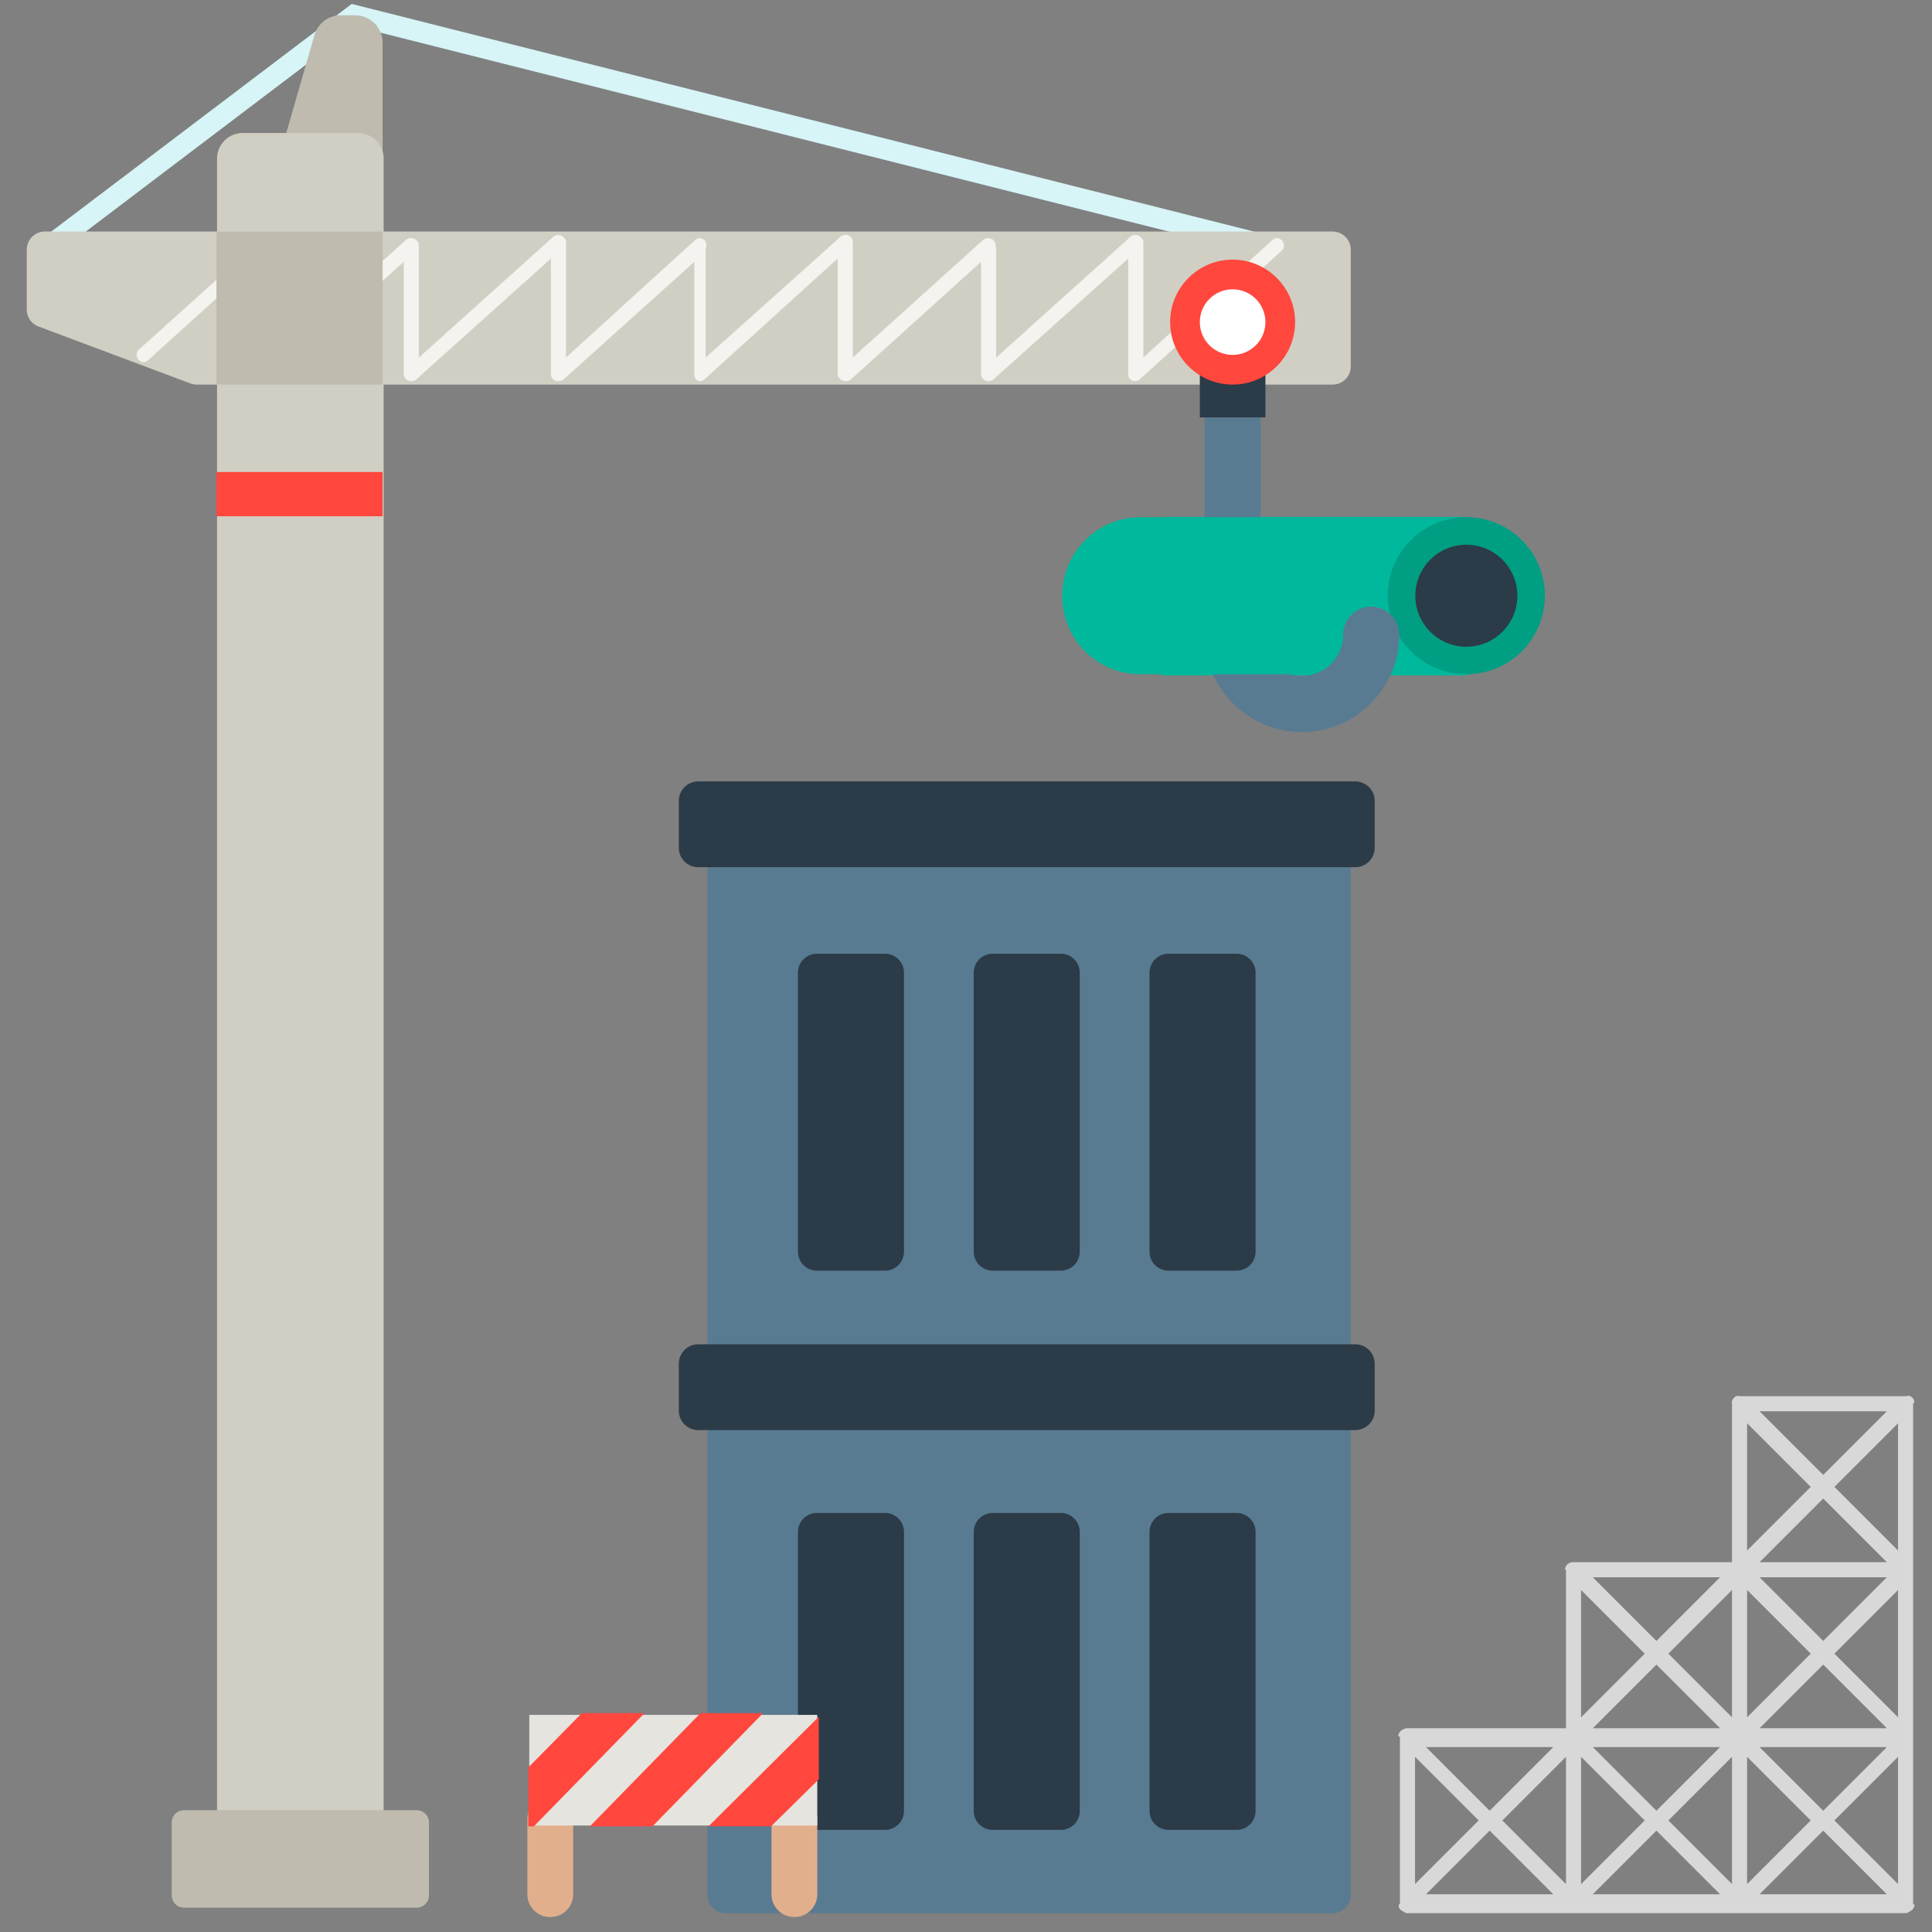 <?xml version="1.0" encoding="utf-8"?><!-- Uploaded to: SVG Repo, www.svgrepo.com, Generator: SVG Repo Mixer Tools -->
<svg width="800px" height="800px" viewBox="0 0 512 512" xmlns="http://www.w3.org/2000/svg" xmlns:xlink="http://www.w3.org/1999/xlink" aria-hidden="true" role="img" class="iconify iconify--fxemoji" preserveAspectRatio="xMidYMid meet"><rect x="0" y="0" width="512" height="512" fill="#808080" stroke="none"/><path fill="#597B91" d="M353.121 207.084H192.345a4.87 4.87 0 0 0-4.869 4.869v290.223a4.87 4.87 0 0 0 4.869 4.869H353.12a4.87 4.87 0 0 0 4.869-4.869V211.953a4.868 4.868 0 0 0-4.868-4.869z"></path><path fill="#2B3B47" d="M234.551 336.73h-18.074a5.011 5.011 0 0 1-5.011-5.011v-73.954a5.011 5.011 0 0 1 5.011-5.011h18.074a5.011 5.011 0 0 1 5.011 5.011v73.954a5.011 5.011 0 0 1-5.011 5.011zm51.598-5.01v-73.954a5.011 5.011 0 0 0-5.011-5.011h-18.074a5.011 5.011 0 0 0-5.011 5.011v73.954a5.011 5.011 0 0 0 5.011 5.011h18.074a5.012 5.012 0 0 0 5.011-5.011zm46.588 0v-73.954a5.011 5.011 0 0 0-5.011-5.011h-18.074a5.011 5.011 0 0 0-5.011 5.011v73.954a5.011 5.011 0 0 0 5.011 5.011h18.074a5.012 5.012 0 0 0 5.011-5.011zm-93.175 148.205v-73.954a5.011 5.011 0 0 0-5.011-5.011h-18.074a5.011 5.011 0 0 0-5.011 5.011v73.954a5.011 5.011 0 0 0 5.011 5.011h18.074a5.012 5.012 0 0 0 5.011-5.011zm46.587 0v-73.954a5.011 5.011 0 0 0-5.011-5.011h-18.074a5.011 5.011 0 0 0-5.011 5.011v73.954a5.011 5.011 0 0 0 5.011 5.011h18.074a5.012 5.012 0 0 0 5.011-5.011zm46.588 0v-73.954a5.011 5.011 0 0 0-5.011-5.011h-18.074a5.011 5.011 0 0 0-5.011 5.011v73.954a5.011 5.011 0 0 0 5.011 5.011h18.074a5.012 5.012 0 0 0 5.011-5.011zm31.568-255.251v-12.445a5.145 5.145 0 0 0-5.145-5.145H185.043a5.145 5.145 0 0 0-5.145 5.145v12.445a5.145 5.145 0 0 0 5.145 5.145H359.16a5.144 5.144 0 0 0 5.145-5.145zm0 149.166v-12.445a5.145 5.145 0 0 0-5.145-5.145H185.043a5.145 5.145 0 0 0-5.145 5.145v12.445a5.145 5.145 0 0 0 5.145 5.145H359.16a5.144 5.144 0 0 0 5.145-5.145z"></path><path fill="#E2AF8D" d="M210.583 508.027h-.121a6.005 6.005 0 0 1-6.005-6.005v-19.96a6.005 6.005 0 0 1 6.005-6.005h.121a6.005 6.005 0 0 1 6.005 6.005v19.96a6.006 6.006 0 0 1-6.005 6.005zm-58.691-6.005v-19.96a6.005 6.005 0 0 0-6.005-6.005h-.121a6.005 6.005 0 0 0-6.005 6.005v19.96a6.005 6.005 0 0 0 6.005 6.005h.121a6.006 6.006 0 0 0 6.005-6.005z"></path><path fill="#E5E4DF" d="M140.266 454.462h76.322v29.316h-76.322z"></path><path fill="#FF473E" d="M187.754 484L217 454.943v16.587L204.34 484h-16.586zm-31.43 0h16.587l29.315-30h-16.587l-29.315 30zm-2.115-30L140 468.405V484h1.481l29.316-30h-16.588z"></path><path fill="#D8D8D8" d="M507.204 371.797c-.006-.092.099-.185.081-.276c-.016-.08.01-.155-.014-.232c-.018-.058-.003-.117-.027-.174a1.956 1.956 0 0 0-.111-.236c-.026-.046-.039-.094-.068-.138a2.17 2.17 0 0 0-.598-.602c-.055-.037-.113-.062-.17-.093c-.067-.036-.13-.077-.2-.106c-.073-.03-.148-.048-.224-.07c-.061-.018-.118.072-.181.06c-.14-.028-.282.07-.425.07H461.07c-.142 0-.285-.098-.425-.07c-.063.012-.12-.021-.181-.003c-.075.022-.151.011-.224.041c-.071.029-.135.055-.201.092c-.057.031-.117.049-.172.086a2.173 2.173 0 0 0-.602.599c-.029.044-.049.09-.075.136c-.044.077-.09.152-.124.236c-.023.057-.036.115-.054.173c-.024.077-.053.151-.069.232c-.018.091.028.184.021.276c-.003.049.035.095.035.145V414h-42.128a2.16 2.16 0 0 0-.425.029c-.063.012-.12.029-.181.047c-.075.022-.151.036-.224.066c-.071.029-.135.068-.201.104c-.057.031-.117.056-.172.092a2.183 2.183 0 0 0-.602.602c-.029.044-.049.092-.075.138c-.044.077-.09.153-.124.236c-.023.057-.036.116-.054.174c-.024.077-.053.152-.069.232c-.018.091.127.184.121.276c-.003.049.134.095.134.145V458h-42.326c-.142 0-.285.099-.425.127c-.063.012-.12.078-.181.096c-.075.022-.151.061-.224.091c-.071.029-.135.08-.201.117c-.057.031-.117.062-.172.098a2.194 2.194 0 0 0-.602.605c-.029.044-.049.093-.075.139c-.044.077-.09.154-.124.237c-.023.057-.036.116-.054.174c-.024.077-.053.152-.069.232c-.018.091.226.184.22.276c-.003.049.233.095.233.145v44.198c0 .05-.236.096-.233.145c.006.092-.114.185-.096.276c.016.081-.017.156.007.233c.018.058 0 .117.023.173c.034.083.065.159.109.237c.026.045.037.093.067.137c.159.238.36.443.598.603c.054.036.11.06.166.091c.068.037.132.078.204.108c.072.03.146.047.219.068c.062.018.121.19.185.202c.14.028.282.19.424.19H505.265c.142 0 .284-.162.424-.19c.064-.013.123-.11.185-.129c.074-.022.148-.076.22-.105c.072-.03.137-.089.205-.127c.056-.031.114-.064.168-.1c.238-.159.443-.369.602-.607c.029-.044.049-.094.074-.139c.044-.078.09-.155.125-.238c.023-.056.035-.116.054-.174c.024-.077.053-.152.069-.233c.018-.091-.197-.184-.19-.276c.003-.049-.204-.095-.204-.145V371.942c.003-.049.21-.096.207-.145zM375 465.573l16.864 16.864L375 499.301v-33.728zm67.136 16.864L459 465.573v33.728l-16.864-16.864zm-44 0L415 465.573v33.728l-16.864-16.864zM463 455.103v-33.727l16.863 16.863L463 455.103zm20.169-13.966L500.032 458h-33.727l16.864-16.863zM466.306 418h33.727l-16.863 16.863L466.306 418zm0-4l16.863-16.864L500.032 414h-33.726zM459 455.103l-16.864-16.863L459 421.376v33.727zM455.835 458h-33.727l16.864-16.863L455.835 458zm-19.971 24.437L419 499.301v-33.728l16.864 16.864zM422.107 463h33.728l-16.864 16.864L422.107 463zm57.756 19.437L463 499.301v-33.727l16.863 16.863zM466.306 463h33.727l-16.863 16.864L466.306 463zm19.831-24.761L503 421.376v33.727l-16.863-16.864zm0-44.197L503 377.178v33.727l-16.863-16.863zm-2.968-3.178L466.306 374h33.727l-16.864 16.864zm-3.306 3.178L463 410.905v-33.727l16.863 16.864zm-40.892 40.821L422.107 418h33.727l-16.863 16.863zm-3.107 3.376L419 455.103v-33.727l16.864 16.863zm-41.091 41.625L377.909 463h33.728l-16.864 16.864zm0 5.272L411.637 502h-33.728l16.864-16.864zm44.198 0L455.835 502h-33.728l16.864-16.864zm44.198 0L500.032 502h-33.727l16.864-16.864zm2.968-2.699L503 465.573V499.3l-16.863-16.863z"></path><path fill="#D7F4F7" d="M350.517 71.566a2.77 2.77 0 0 1-.677-.084L94.423 7.04L16.102 66.389a2.76 2.76 0 0 1-3.333-4.399L93.202 1.04l257.987 65.09a2.76 2.76 0 0 1-.672 5.436z"></path><path fill="#BFBCAF" d="M90.346 4.04h3.751a7.302 7.302 0 0 1 7.302 7.302v31.044H73.804L83.33 9.32a7.301 7.301 0 0 1 7.016-5.28z"></path><path fill="#D1CFC3" d="M94.87 495.259H64.32a6.801 6.801 0 0 1-6.801-6.801V42.052a6.801 6.801 0 0 1 6.801-6.801h30.55a6.801 6.801 0 0 1 6.801 6.801v446.405a6.801 6.801 0 0 1-6.801 6.802z"></path><path fill="#BFBCAF" d="M110.417 479.72H48.778a3.265 3.265 0 0 0-3.265 3.265v19.303a3.265 3.265 0 0 0 3.265 3.265h61.639a3.265 3.265 0 0 0 3.265-3.265v-19.303a3.265 3.265 0 0 0-3.265-3.265z"></path><path fill="#D1CFC3" d="M353.161 101.92H52.154a4.793 4.793 0 0 1-1.684-.305L10.212 86.531a4.8 4.8 0 0 1-3.116-4.495V66.159a4.8 4.8 0 0 1 4.8-4.8h341.265a4.8 4.8 0 0 1 4.8 4.8V97.12a4.799 4.799 0 0 1-4.8 4.8z"></path><path fill="#00B89C" d="M308 137v.929c-2-.556-3.705-.866-5.762-.866c-11.494 0-20.734 9.318-20.734 20.812s9.202 20.812 20.695 20.812c2.057 0 3.8-.31 5.8-.866V179h81v-42H308z"></path><circle fill="#009E83" cx="388.597" cy="157.875" r="20.812"></circle><path fill="#597B91" d="M326.657 174.647a7.441 7.441 0 0 1-7.441-7.441V85.363a7.441 7.441 0 0 1 14.882 0v81.843a7.44 7.44 0 0 1-7.441 7.441z"></path><path fill="#597B91" d="M345.017 194.008c-14.227 0-25.801-11.574-25.801-25.801a7.441 7.441 0 0 1 14.882 0c0 6.02 4.897 10.918 10.918 10.918s10.918-4.898 10.918-10.918a7.441 7.441 0 0 1 14.882 0c.001 14.226-11.573 25.801-25.799 25.801z"></path><circle fill="#2B3B47" cx="388.597" cy="157.875" r="13.519"></circle><path fill="#00B89C" d="M348.963 137.063h-45.662v41.624h44.661z"></path><path fill="#FF473E" d="M57.362 125.09H101.4v11.729H57.362z"></path><path fill="#F4F3EF" d="M339.743 63.737c-.714-.789-1.743-.85-2.534-.135L303 94.742V64.189c0-.761-.638-1.452-1.333-1.761a1.922 1.922 0 0 0-2.073.327L264 94.762V65.767c0-.133-.11-.263-.135-.389c.104-.57-.089-1.178-.508-1.641c-.714-.789-2.049-.85-2.84-.135L226 94.742V64.189c0-.761-.355-1.452-1.051-1.761c-.696-.311-1.649-.182-2.215.327L187 94.762V65.767c0-.132.172-.262.147-.387c.105-.57.053-1.18-.367-1.643c-.716-.79-1.763-.85-2.553-.135L150 94.742V64.189c0-.761-.573-1.452-1.268-1.761a1.979 1.979 0 0 0-2.106.327L111 94.762V65.767c0-.132-.045-.262-.07-.387a1.928 1.928 0 0 0-.475-1.643c-.715-.79-2.099-.85-2.889-.135L73 94.742V64.189c0-.761-.29-1.452-.986-1.761c-.696-.311-1.43-.182-1.996.327L36.843 92.622c-.792.712-.837 1.932-.125 2.724c.712.791 1.711.856 2.504.145L69 68.517v30.572c0 .763.678 1.454 1.375 1.763c.251.111.632.166.896.166c.47 0 .95-.171 1.312-.499L107 69.379V99.09c0 .761.488 1.452 1.184 1.761c.252.112.54.167.805.167c.467 0 .992-.17 1.353-.495L146 68.517v30.572c0 .763.396 1.454 1.093 1.763c.697.308 1.726.177 2.292-.333L184 69.379V99.09c0 .761.206 1.452.901 1.761c.696.311 1.223.182 1.79-.327L222 68.517v30.572c0 .763.613 1.454 1.31 1.763c.251.111.6.166.864.166c.47 0 .999-.171 1.361-.499L260 69.379V99.09c0 .761.423 1.452 1.119 1.761c.252.112.507.167.773.167c.467 0 1.041-.17 1.401-.495L299 68.517v30.572c0 .763.331 1.454 1.028 1.763c.695.309 1.451.179 2.017-.333l37.592-34.058c.79-.714.821-1.934.106-2.724z"></path><path fill="#2B3B47" d="M317.965 93.228h17.385v17.385h-17.385z"></path><circle fill="#FF473E" cx="326.657" cy="85.363" r="16.557"></circle><circle fill="#FFF" cx="326.657" cy="85.363" r="8.692"></circle><path fill="#BFBCAF" d="M57.362 61.359h44.037v40.562H57.362z"></path></svg>